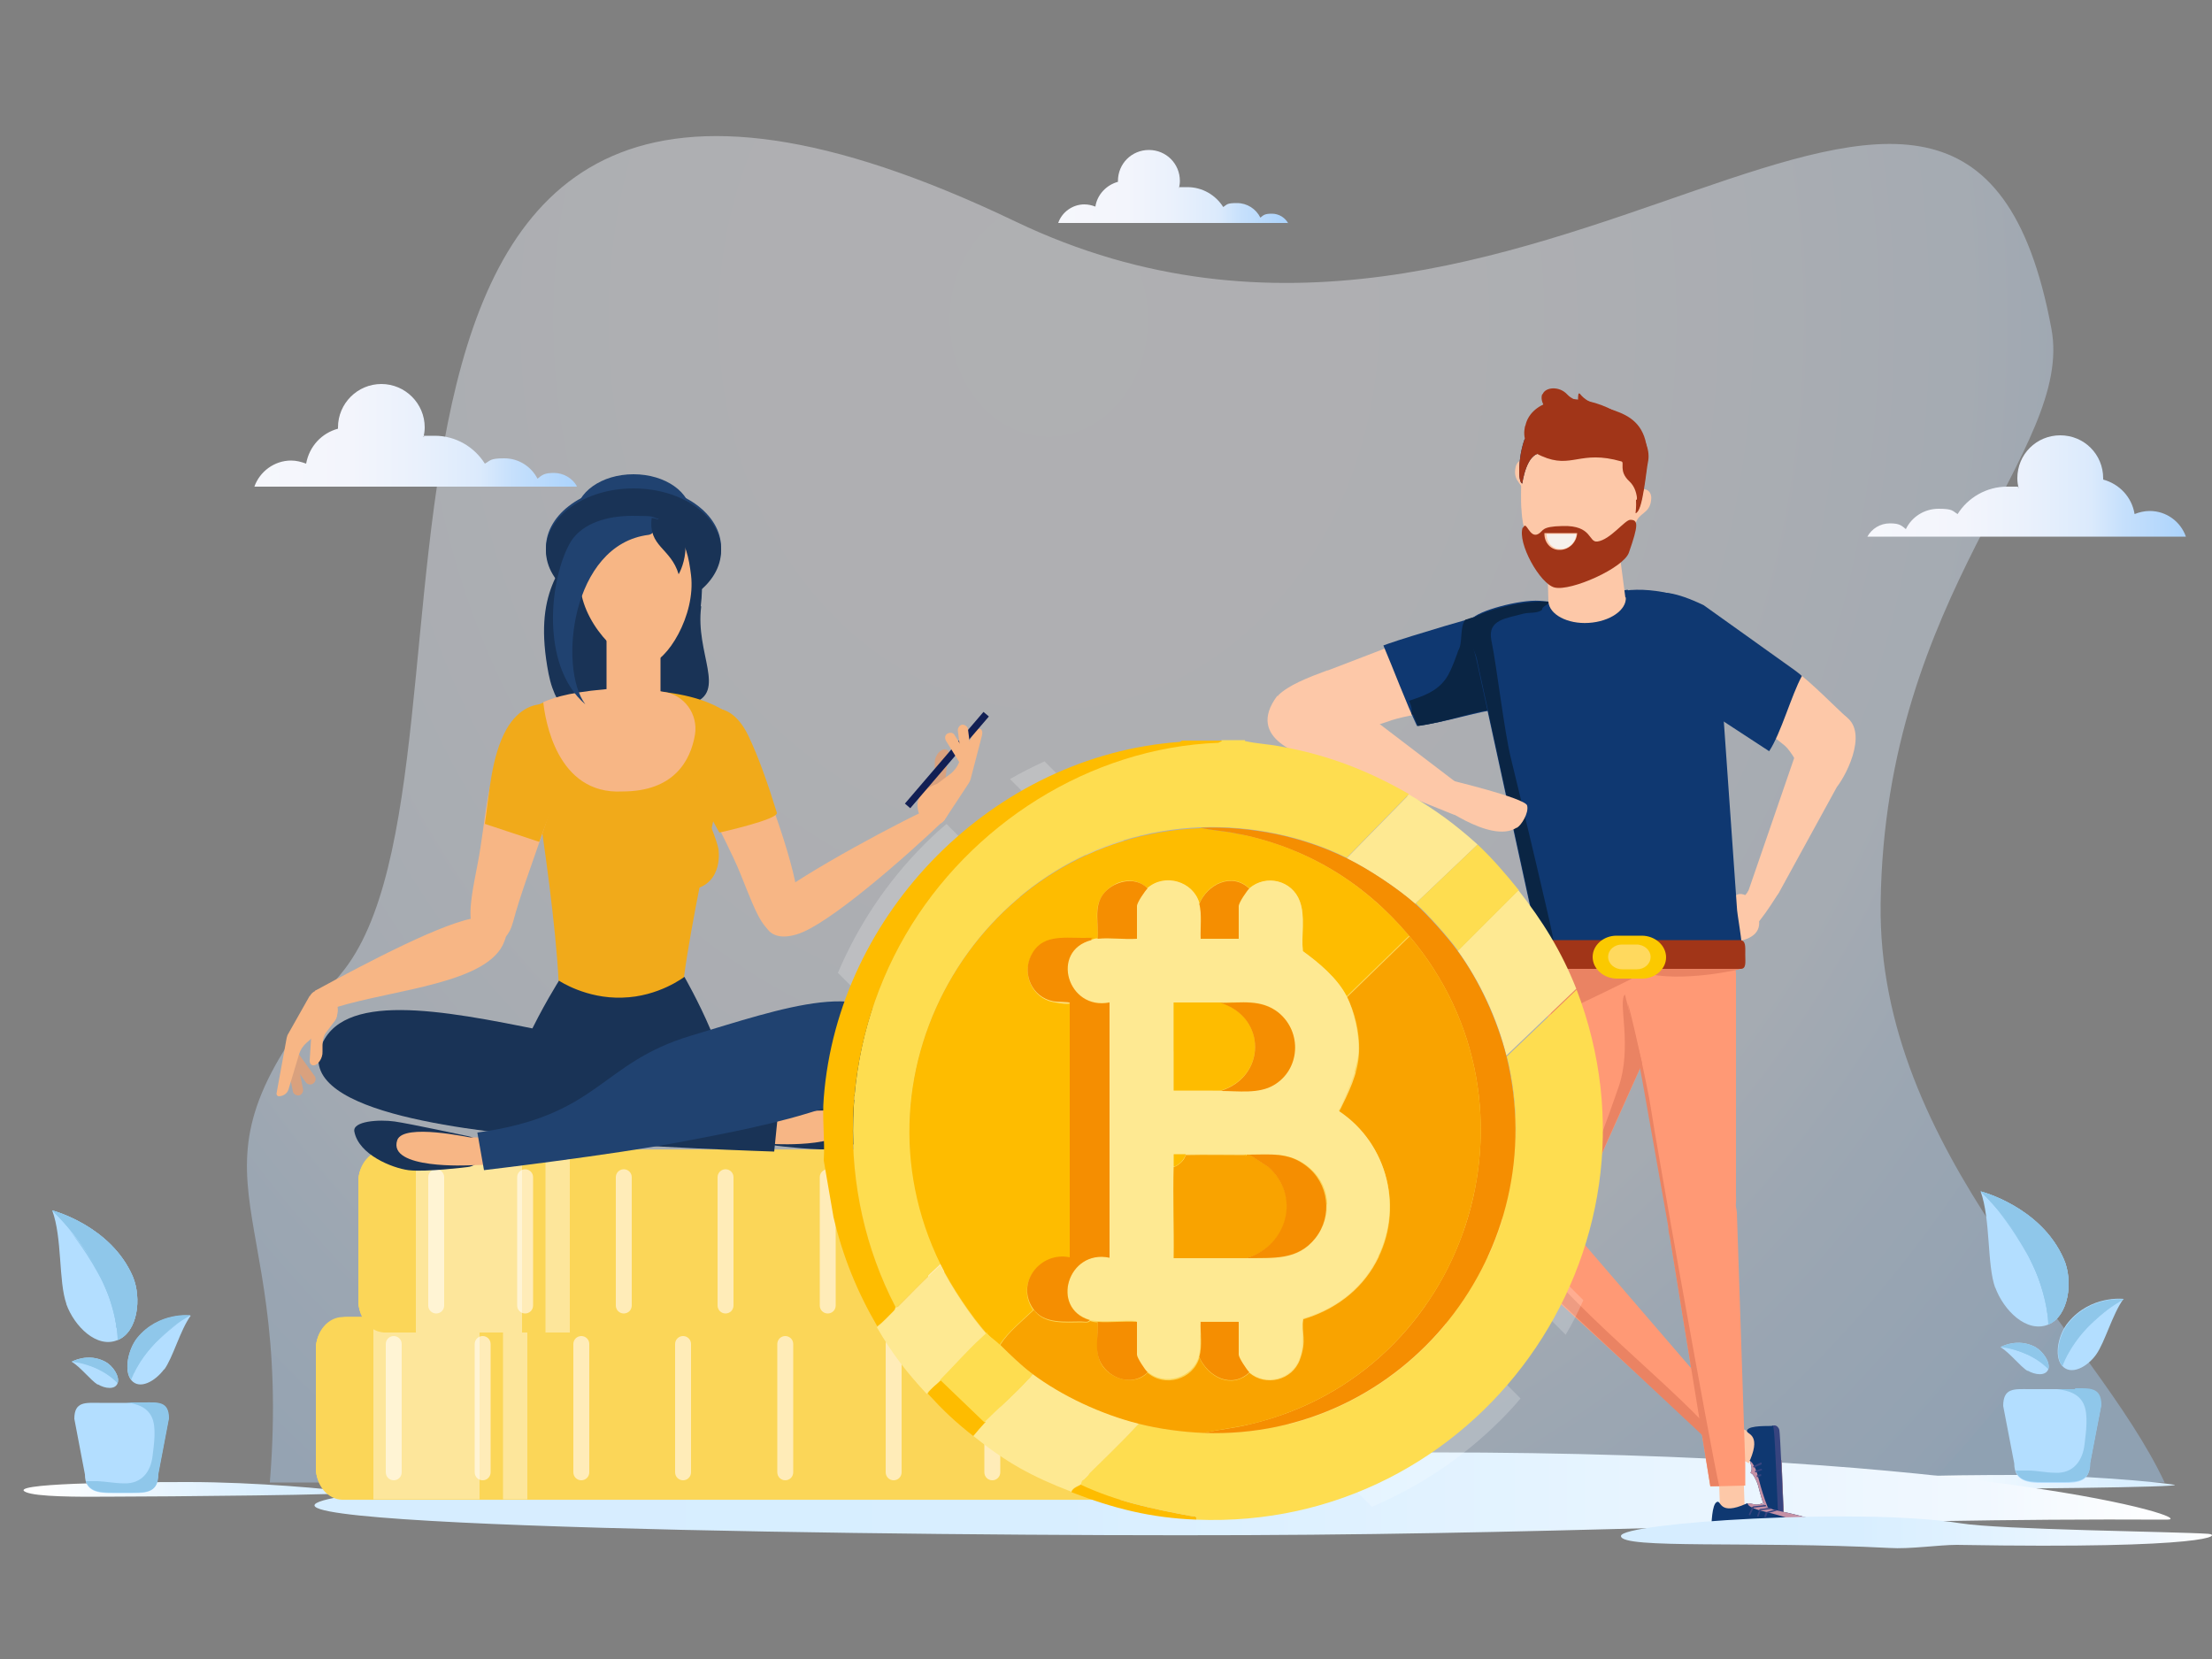 <?xml version="1.0" encoding="UTF-8"?>
<svg xmlns="http://www.w3.org/2000/svg" version="1.1" xmlns:xlink="http://www.w3.org/1999/xlink" viewBox="0 0 500 375">
  <rect x="0" y="0" width="500" height="375" fill="#808080" stroke="none"/>
  <!-- Generator: Adobe Illustrator 29.2.0, SVG Export Plug-In . SVG Version: 2.1.0 Build 108)  -->
  <defs>
    <style>
      .st0 {
        fill: #db967f;
      }

      .st0, .st1, .st2, .st3, .st4, .st5, .st6, .st7, .st8, .st9, .st10 {
        mix-blend-mode: multiply;
      }

      .st11 {
        fill: #ff9975;
      }

      .st12 {
        fill: #121f54;
      }

      .st13, .st10 {
        fill: #fbd658;
      }

      .st1 {
        fill: url(#linear-gradient6);
      }

      .st14 {
        fill: #fedd50;
      }

      .st15 {
        fill: #fbc900;
      }

      .st16 {
        fill: #8fc7ea;
      }

      .st17 {
        fill: #d9a17e;
      }

      .st2 {
        fill: url(#linear-gradient1);
      }

      .st3 {
        fill: #c591a5;
      }

      .st18 {
        fill: #0f3871;
      }

      .st19 {
        fill: none;
      }

      .st20 {
        fill: #f6f1ec;
      }

      .st21 {
        fill: url(#radial-gradient);
      }

      .st4 {
        fill: #ffecb8;
      }

      .st22 {
        isolation: isolate;
      }

      .st23, .st7 {
        fill: #fdc8a8;
      }

      .st24 {
        fill: #f1aa1a;
      }

      .st25 {
        opacity: .2;
      }

      .st25, .st26 {
        fill: #fff;
      }

      .st27 {
        fill: #0a2544;
      }

      .st5 {
        fill: url(#linear-gradient2);
      }

      .st28 {
        fill: url(#linear-gradient4);
      }

      .st26 {
        opacity: .4;
      }

      .st29 {
        opacity: .4;
      }

      .st30 {
        fill: #b3deff;
      }

      .st31 {
        fill: url(#linear-gradient5);
      }

      .st32 {
        fill: url(#linear-gradient3);
      }

      .st33 {
        fill: #193356;
      }

      .st6 {
        fill: #ea8363;
      }

      .st34 {
        fill: #f58e01;
      }

      .st8 {
        fill: #ffd95e;
      }

      .st35 {
        fill: #37447f;
      }

      .st9 {
        fill: url(#linear-gradient);
      }

      .st36 {
        fill: #a13518;
      }

      .st37 {
        fill: #fee992;
      }

      .st38 {
        fill: #febc00;
      }

      .st39 {
        fill: #f7b685;
      }

      .st40 {
        fill: #f9a300;
      }

      .st41 {
        fill: #204270;
      }
    </style>
    <radialGradient id="radial-gradient" cx="244.7" cy="190.8" fx="244.7" fy="190.8" r="271.5" gradientTransform="translate(-32.1 -175.8) scale(1.1 1.3)" gradientUnits="userSpaceOnUse">
      <stop offset="0" stop-color="#f6f7fc"/>
      <stop offset=".3" stop-color="#f3f5fc"/>
      <stop offset=".5" stop-color="#eaf1fc"/>
      <stop offset=".7" stop-color="#dbeafc"/>
      <stop offset=".8" stop-color="#c6e0fc"/>
      <stop offset="1" stop-color="#abd3fc"/>
      <stop offset="1" stop-color="#a6d1fc"/>
    </radialGradient>
    <linearGradient id="linear-gradient" x1="275.1" y1="336.6" x2="369.5" y2="336.6" gradientTransform="translate(-211.6) scale(.8 1)" gradientUnits="userSpaceOnUse">
      <stop offset="0" stop-color="#fff"/>
      <stop offset=".4" stop-color="#e8f5ff"/>
      <stop offset=".7" stop-color="#daefff"/>
      <stop offset="1" stop-color="#d6edff"/>
    </linearGradient>
    <linearGradient id="linear-gradient1" x1="799.9" y1="335" x2="891.7" y2="335" xlink:href="#linear-gradient"/>
    <linearGradient id="linear-gradient2" x1="71.1" y1="337.7" x2="490.5" y2="337.7" gradientUnits="userSpaceOnUse">
      <stop offset="0" stop-color="#d6edff"/>
      <stop offset=".4" stop-color="#d8eeff"/>
      <stop offset=".6" stop-color="#e1f2ff"/>
      <stop offset=".9" stop-color="#f1f8ff"/>
      <stop offset="1" stop-color="#fff"/>
    </linearGradient>
    <linearGradient id="linear-gradient3" x1="239.1" y1="42.2" x2="291.2" y2="42.2" gradientUnits="userSpaceOnUse">
      <stop offset="0" stop-color="#f6f7fc"/>
      <stop offset=".3" stop-color="#f3f5fc"/>
      <stop offset=".5" stop-color="#eaf1fc"/>
      <stop offset=".7" stop-color="#dbeafc"/>
      <stop offset=".8" stop-color="#c6e0fc"/>
      <stop offset="1" stop-color="#abd3fc"/>
      <stop offset="1" stop-color="#a6d1fc"/>
    </linearGradient>
    <linearGradient id="linear-gradient4" x1="57.6" y1="98.3" x2="130.4" y2="98.3" xlink:href="#linear-gradient3"/>
    <linearGradient id="linear-gradient5" x1="422.1" y1="109.8" x2="494.3" y2="109.8" xlink:href="#linear-gradient3"/>
    <linearGradient id="linear-gradient6" x1="366.4" y1="346.4" x2="500" y2="346.4" xlink:href="#linear-gradient2"/>
  </defs>
  <g class="st22">
    <g id="Livello_1">
      <rect class="st19" width="500" height="375"/>
      <g class="st29">
        <path class="st21" d="M61,335.1h428.3c-15.9-33.8-65-74.6-64.2-130.9.9-70.6,43.8-102.3,38.6-129.9-19.8-106.8-117.3,31.7-234.1-24.2C57-32.6,116,173.8,77,220.2c-39.5,47-10.6,47.8-16,114.8Z"/>
      </g>
      <g>
        <path class="st9" d="M5.9,337.3c2.4,1,10.9,1.1,20,1,9.7,0,57.5-.4,53.7-1-4.5-.7-21.8-2.3-37-2.3s-41.5.3-36.7,2.3Z"/>
        <g>
          <path class="st30" d="M22.1,312.9c1.6,1,4,1.3,4.5-.3.5-1.5-1.1-3.9-2.8-4.8-3.9-2.1-7.6,0-7.6,0,2,1.2,4.3,4.2,5.9,5.2Z"/>
          <path class="st16" d="M26.6,312.6c.5-1.5-1.1-3.9-2.8-4.8-3.9-2.1-7.6,0-7.6,0,6.9.8,10.4,4.9,10.4,4.9Z"/>
          <path class="st16" d="M25.9,311.9s-.1,0-.3-.3c0,0-.2-.2-.3-.3-.1-.1-.3-.2-.5-.4,0,0-.2-.1-.3-.2,0,0-.2-.1-.3-.2-.2-.1-.4-.3-.7-.4-.5-.3-1-.5-1.6-.8-1.1-.5-2.2-.8-2.9-1.1-.8-.2-1.2-.4-1.2-.4,0,0,.5.1,1.2.3.8.2,1.8.5,3,1,.6.3,1.1.5,1.6.8.2.2.5.3.7.4.1,0,.2.1.3.2,0,0,.2.1.3.2.2.1.3.3.5.4.1.1.3.2.3.3.2.2.3.3.3.3Z"/>
          <path class="st30" d="M15,294.8c1.8,5,6.9,10.1,11.6,8.1,4.5-1.8,5.5-9.4,3.4-14.4-5-11.5-18.2-14.9-18.2-14.9,2.3,6.2,1.4,16,3.2,21.1Z"/>
          <path class="st30" d="M37.1,309.5c-2,2.7-5.5,4.7-7.4,2.5-1.8-2.1-.7-7,1.3-9.5,4.9-6,12.1-5.1,12.1-5.1-2.4,3.3-4,9.5-6,12.2Z"/>
          <path class="st16" d="M29.7,311.9c-1.8-2.1-.7-7,1.3-9.5,4.9-6,12.1-5.1,12.1-5.1-10.5,5.8-13.5,14.7-13.5,14.7Z"/>
          <path class="st16" d="M30.3,310.3s.1-.2.3-.6c0-.2.2-.4.4-.7.2-.3.3-.6.5-.9.1-.2.2-.3.3-.5.1-.2.2-.3.4-.5.2-.4.5-.7.8-1.1.6-.8,1.3-1.5,2-2.3,1.5-1.5,3-2.8,4-3.6,1.1-.9,1.7-1.4,1.7-1.4,0,0-.7.5-1.8,1.3-1.1.8-2.5,2-4.1,3.6-.8.8-1.4,1.6-2,2.4-.3.4-.6.8-.8,1.2-.1.2-.2.4-.3.5-.1.2-.2.4-.3.5-.2.3-.4.6-.5.9-.1.3-.3.5-.3.7-.2.4-.3.6-.3.6Z"/>
          <path class="st16" d="M26.6,302.9c4.5-1.8,5.5-9.4,3.4-14.4-5-11.5-18.2-14.9-18.2-14.9,15,14.8,14.8,29.2,14.8,29.2Z"/>
          <path class="st16" d="M26.6,302.9c4.5-1.8,5.5-9.4,3.4-14.4-5-11.5-18.2-14.9-18.2-14.9,15,14.8,14.8,29.2,14.8,29.2Z"/>
          <path class="st16" d="M26.5,300.3s0-.4-.2-1c0-.3-.1-.7-.2-1.2-.1-.5-.2-1-.4-1.6,0-.3-.2-.6-.2-.9,0-.3-.2-.6-.3-1-.2-.7-.5-1.4-.8-2.1-.6-1.4-1.3-3-2.2-4.6-1.7-3.1-3.5-5.8-4.9-7.7-1.3-1.9-2.2-3-2.2-3,0,0,.9,1.1,2.3,2.9,1.4,1.8,3.3,4.4,5,7.6.9,1.6,1.6,3.2,2.1,4.6.3.7.5,1.5.7,2.1,0,.3.2.7.3,1,0,.3.2.6.2.9.2.6.2,1.1.3,1.6,0,.5.1.9.2,1.2,0,.7.1,1,.1,1Z"/>
          <path class="st30" d="M25.3,337.5h4.7c3.2,0,5.7-.2,5.7-4.2l2.4-12.6c0-4-2.6-3.6-5.7-3.6h-9.9c-3.1,0-5.7-.4-5.7,3.6l2.4,12.6c0,4,3.1,4.2,6.2,4.2Z"/>
          <path class="st16" d="M32.4,317h-3.9c2.4.3,4.7,1,5.8,3.3,1.1,2.3.5,6.2.2,8.7-.4,3.7-2.5,6.4-6.4,6.3-2,0-4-.4-6-.5-.9,0-1.8,0-2.7,0,.8,2.4,3.3,2.6,6,2.6h4.7c3.2,0,5.7-.2,5.7-4.2l2.4-12.6c0-4-2.6-3.6-5.7-3.6Z"/>
        </g>
      </g>
      <g>
        <path class="st2" d="M419.8,335.6c2.3,1,10.6,1,19.4,1,9.4,0,55.9-.4,52.2-1-4.4-.7-21.2-2.2-35.9-2.2s-40.3.3-35.7,2.2Z"/>
        <g>
          <path class="st30" d="M458.3,309.8c1.7,1,4.1,1.3,4.7-.3.5-1.6-1.2-4-2.9-5-4.1-2.2-7.9,0-7.9,0,2.1,1.3,4.4,4.3,6.1,5.4Z"/>
          <path class="st16" d="M463,309.5c.5-1.6-1.2-4-2.9-5-4.1-2.2-7.9,0-7.9,0,7.1.8,10.8,5,10.8,5Z"/>
          <path class="st16" d="M462.3,308.7s-.1,0-.3-.3c0,0-.2-.2-.4-.3-.1-.1-.3-.2-.5-.4,0,0-.2-.1-.3-.2-.1,0-.2-.1-.3-.2-.2-.1-.5-.3-.7-.4-.5-.3-1.1-.6-1.7-.8-1.2-.5-2.3-.9-3-1.1-.8-.2-1.3-.4-1.3-.4,0,0,.5.1,1.3.3.8.2,1.9.5,3.1,1,.6.3,1.2.6,1.7.8.3.2.5.3.7.5.1,0,.2.1.3.2,0,0,.2.1.3.2.2.1.3.3.5.4.1.1.3.2.4.3.2.2.3.3.3.3Z"/>
          <path class="st30" d="M451,291c1.9,5.2,7.1,10.4,12,8.4,4.6-1.9,5.7-9.8,3.5-14.8-5.2-11.9-18.8-15.3-18.8-15.3,2.3,6.4,1.4,16.6,3.3,21.8Z"/>
          <path class="st30" d="M473.8,306.2c-2,2.8-5.7,4.8-7.7,2.5-1.9-2.2-.8-7.2,1.4-9.8,5.1-6.2,12.5-5.3,12.5-5.3-2.5,3.4-4.2,9.8-6.2,12.6Z"/>
          <path class="st16" d="M466.2,308.8c-1.9-2.2-.8-7.2,1.4-9.8,5.1-6.2,12.5-5.3,12.5-5.3-10.9,6-13.9,15.1-13.9,15.1Z"/>
          <path class="st16" d="M466.8,307.1s.1-.2.3-.6c0-.2.2-.4.4-.7.2-.3.3-.6.5-.9.1-.2.2-.3.3-.5.1-.2.2-.4.4-.5.3-.4.5-.8.8-1.2.6-.8,1.3-1.6,2.1-2.4,1.6-1.6,3.1-2.9,4.1-3.7,1.1-.9,1.8-1.4,1.8-1.4,0,0-.7.5-1.8,1.3-1.1.8-2.6,2.1-4.2,3.7-.8.8-1.5,1.6-2.1,2.4-.3.4-.6.8-.8,1.2-.1.2-.2.4-.4.6-.1.2-.2.4-.3.5-.2.3-.4.7-.5.9-.2.3-.3.5-.4.7-.2.4-.3.6-.3.6Z"/>
          <path class="st16" d="M463,299.4c4.6-1.9,5.7-9.8,3.5-14.8-5.2-11.9-18.8-15.3-18.8-15.3,15.5,15.3,15.3,30.2,15.3,30.2Z"/>
          <path class="st16" d="M463,299.4c4.6-1.9,5.7-9.8,3.5-14.8-5.2-11.9-18.8-15.3-18.8-15.3,15.5,15.3,15.3,30.2,15.3,30.2Z"/>
          <path class="st16" d="M462.9,296.7s0-.4-.2-1.1c0-.3-.1-.8-.2-1.2-.1-.5-.2-1-.4-1.6,0-.3-.2-.6-.3-.9,0-.3-.2-.7-.3-1-.2-.7-.5-1.4-.8-2.2-.6-1.5-1.4-3.1-2.2-4.7-1.8-3.2-3.6-6-5-7.9-1.4-1.9-2.3-3.1-2.3-3.1,0,0,.9,1.1,2.4,3,1.4,1.9,3.4,4.6,5.2,7.8.9,1.6,1.6,3.3,2.2,4.8.3.8.6,1.5.7,2.2.1.4.2.7.3,1,0,.3.2.7.2,1,.2.6.2,1.2.3,1.7,0,.5.2.9.2,1.3,0,.7.1,1.1.1,1.1Z"/>
          <path class="st30" d="M461.7,335.2h4.8c3.3,0,5.9-.3,5.9-4.4l2.5-13c0-4.1-2.7-3.8-5.9-3.8h-10.3c-3.3,0-5.9-.4-5.9,3.8l2.5,13c0,4.1,3.2,4.4,6.4,4.4Z"/>
          <path class="st16" d="M469,314h-4c2.5.3,4.9,1,6,3.4,1.1,2.4.5,6.4.2,9-.4,3.8-2.6,6.7-6.6,6.5-2.1,0-4.1-.5-6.2-.5-.9,0-1.9,0-2.8,0,.8,2.5,3.4,2.6,6.2,2.6h4.8c3.3,0,5.9-.3,5.9-4.4l2.5-13c0-4.1-2.7-3.8-5.9-3.8Z"/>
        </g>
      </g>
      <g>
        <path class="st5" d="M77.6,338.2c-41.9,7,129.3,9.1,204.2,8.8,79.9-.3,135.8-3.9,208-3.5,8,0-40.9-15.2-165.9-15.2s-202.2,2.5-246.2,9.9Z"/>
        <path class="st11" d="M339.7,277c-.4,5.1,3.1,1.7,6.6,2.8l2.2,6.5c3.6,1.1,6.4-8.1,7.9-12.7l20.7-46.4c1.5-4.6.7-13.1-2.9-14.2l-7.1,2.8c-3.6-1.1-13.7,0-15.2,4.6l-12.3,56.6Z"/>
        <polygon class="st23" points="395.3 330.7 398 325.1 387.7 319.7 384.9 325.3 395.3 330.7"/>
        <path class="st7" d="M387.7,319.7l3.6,1.9c-.3.3-.5.6-.6,1-.4,1.6-.8,3,.8,4.4.9.8,2.4.9,3.4,1.1.5,0,1,.2,1.6.3l-1.2,2.3-10.4-5.4,2.7-5.6Z"/>
        <path class="st18" d="M402,345.1c0,0-.3,0-1,0-.9,0-2.7-5.8-3.6-9.3-.2-.7-.8-2.1-1.3-2.6-.5-.4-.5-.2-.3-.5.4-1-.2-1.8-.2-2.6h7.1c.2,5,.5,12.4.6,14,0,1-.4,1-1,1,0,0-.2,0-.2,0Z"/>
        <path class="st3" d="M402,345.1c0,0-.3,0-1,0-.9,0-2.7-5.8-3.6-9.3-.2-.7-.8-2.1-1.3-2.6-.5-.4-.5-.2-.3-.5.4-1-.2-1.6-.2-2.6h7.1c.2,5,.5,12.4.6,14,0,1-.4,1-1,1,0,0-.2,0-.2,0Z"/>
        <path class="st35" d="M401.3,330.2h1.3c.2,4.9.5,12.4.6,13.9,0,1-.4,1-1,1,0,0-.2,0-.2,0l-.7-14.9Z"/>
        <path class="st0" d="M401.3,330.2h1.3c.2,4.9.5,12.4.6,13.9,0,1-.4,1-1,1,0,0-.1,0-.2,0l-.7-14.9Z"/>
        <path class="st35" d="M402.1,342.4c.6,0,1,0,1-1-.1-2.3-.7-17.4-.9-18.2-.1-.4-.5-1-1.1-1h0c-.6,0-1,.4-1,1l.9,18.2c0,.5.5,1,1.1,1h0Z"/>
        <path class="st18" d="M400.7,322.2c.4,0,.6,6.2,1.2,19.9,0,.3,0,.3-1.1.3-1,0-2.7-5.8-3.6-9.3-.2-.7-.8-2.1-1.3-2.6-.5-.5-.5-.2-.3-.5,2.6-6.2-1.1-5.7-.7-6.7.5-1.2,5.2-.9,5.8-1Z"/>
        <path class="st35" d="M398.2,330.9c0,0,0-.1,0-.2h0c0,0-.1-.2-.2-.1l-1.7.8c0,0,0,.1,0,.2h0c0,0,.2.2.2.1l1.7-.7Z"/>
        <path class="st35" d="M398.3,332.4c0,0,0-.1,0-.2h0c0,0-.1-.2-.2-.2l-1.4.5c0,0,0,.1,0,.2h0c0,0,.1.2.2.1l1.4-.5Z"/>
        <path class="st35" d="M398.1,333.6s0,0,0-.2h0c0,0,0-.2-.1-.2l-.9.3s0,0,0,.2h0c0,0,0,.2.1.2l.9-.3Z"/>
        <path class="st11" d="M340.6,273.6l1.1-1.3c2.4-2.9,5.7-2.8,9.5.9l37.2,43.2,3,3.7-5.7,4.8-43.8-40.1c-3.9-3.7-3.8-8.3-1.4-11.3Z"/>
        <path class="st11" d="M377.6,279.8c.3,4.9,3.1-.2,7.1-.4h1.8c4-.3,6.2-4.4,5.9-9.3v-50c-.4-4.9-1.6-13.6-5.6-13.4l-6,5.1c-4,.2-13.7,4.7-13.4,9.5l10.2,58.4Z"/>
        <polygon class="st23" points="388.9 342 394.4 341.8 394.1 333.3 388.6 333.5 388.9 342"/>
        <path class="st7" d="M394.1,333.3v3c-.2,0-.6-.1-1,0-1.4.3-2.7.6-3,2.1-.2.8.3,1.8.6,2.6.1.4.3.7.4,1.1h-2.3c0,0-.2-8.4-.2-8.4l5.5-.2Z"/>
        <g>
          <path class="st18" d="M411.9,345.7c0,0,0-.3.1-1,0-.9-6.5-2.5-10.5-3.3-.8-.2-2.4-.7-2.9-1.2-.5-.5-.1-.5-.5-.3-1.2.5-2.1-.1-3-.1l-.3,7.1c5.6,0,14.2,0,16,.1,1.1,0,1.2-.4,1.2-1,0,0,0-.2,0-.2Z"/>
          <path class="st3" d="M411.9,345.7c0,0,0-.3.1-1,0-.9-6.5-2.5-10.5-3.3-.8-.2-2.4-.7-2.9-1.2-.5-.5-.1-.5-.5-.3-1.2.5-1.9-.1-3-.1l-.3,7.1c5.6,0,14.2,0,16,.1,1.1,0,1.2-.4,1.2-1,0,0,0-.2,0-.2Z"/>
          <path class="st35" d="M394.8,345.6v1.3c5.5,0,14.1,0,16,.1,1.1,0,1.1-.4,1.2-1,0,0,0-.2,0-.2l-17.1-.2Z"/>
          <path class="st0" d="M394.8,345.6v1.2c5.5,0,14.1,0,16,.1,1.1,0,1.2-.4,1.2-1,0,0,0-.1,0-.2l-17.1-.2Z"/>
          <path class="st35" d="M406.6,345.9c0,.6,0,1-1,1-2.3,0-17.1,0-17.8-.1-.4,0-.9-.5-.9-1h0c0-.6.5-1,1-1h17.8c.5.1.9.6.9,1.2h0Z"/>
          <path class="st18" d="M386.9,345.3c0,.4,6.1.3,19.5.4.3,0,.3,0,.3-1.1,0-.9-5.5-2.4-9-3.2-.7-.2-2.1-.7-2.5-1.2-.4-.5-.1-.5-.5-.3-6.2,2.8-5.6-.9-6.6-.4-1.2.5-1.2,5.2-1.3,5.9Z"/>
          <path class="st35" d="M395.6,342.5c0,0-.1,0-.2,0h0c0,0-.1-.1-.1-.2l.8-1.7c0,0,.1,0,.2,0h0c0,0,.1.1.1.2l-.8,1.7Z"/>
          <path class="st35" d="M397.5,342.8c0,0-.1,0-.2,0h0c0,0-.2-.1-.1-.2l.5-1.4c0,0,.1,0,.2,0h0c0,0,.2.1.1.2l-.5,1.4Z"/>
          <path class="st35" d="M399.2,342.9s0,0-.2,0h0c0,0-.2,0-.2-.1l.3-.9s.1,0,.2,0h0c0,0,.2,0,.2.1l-.3.9Z"/>
          <path class="st35" d="M396.3,340.8c0,0-.2,0-.2-.1h0c0,0,.1-.2.2-.2l2.7-.3c.1,0,.2,0,.2.1h0c0,0-.1.2-.2.2l-2.7.3Z"/>
          <path class="st35" d="M397.9,341.4c0,0-.2,0-.2-.1h0c0,0,0-.2.2-.2l2.3-.3c0,0,.2,0,.2.1h0c0,0,0,.2-.2.2l-2.3.3Z"/>
          <path class="st35" d="M399.3,342.1c0,0-.2,0-.2-.1h0c0,0,0-.2.1-.2l2.2-.6c0,0,.2,0,.2.1h0c0,0,0,.2-.1.2l-2.2.6Z"/>
        </g>
        <path class="st11" d="M383.5,267.6l1.8-.3c4-.8,6.6,1.4,7.3,6.7l1.9,57v4.8s-7.9.2-7.9.2l-9.5-58.7c-.7-5.3,2.4-8.9,6.4-9.6Z"/>
        <path class="st6" d="M367.9,226.8c.4.2,4.7,19.7,5.2,23.3.8,5.8,13.4,76.6,15.5,85.8h-2s-9.1-56-9.1-56c-.2-.8-.4-1.7-.4-2.6l-5.9-33.2-3.3-17.3Z"/>
        <path class="st6" d="M339.1,275.7l1.5-2.1,11.8-52.6c.5-4.8,10.1-7,13.8-6.8l6.3-4.3c1.2,0,2.4,1.1,3.3,2.5,1.9-1.2,3.8-1.9,5.2-2.2l1.8-.3c2.7-.4,8.1,4.9,10.4,7.6v1.6s-13,3.1-21.7.8c0,0-6.5,3.3-14.3,7-5.3,2.5-13.1,44.8-13.2,49.4-.1,9.9,28.5,32,41.1,45.3v3.1l-45.8-42.9c0-.7-.1-5.6-.1-6.2Z"/>
        <path class="st6" d="M367.3,224.8l3.9,15.6s-16,35.2-16.5,37.8c-.5-2.2,5.8-16.9,11.1-32.3,3.3-9.4-.2-19.5,1.5-21.1Z"/>
        <polygon class="st18" points="348.5 136.8 350.4 159.5 365.2 184.2 380.3 151.7 367.9 133.3 348.5 136.8"/>
        <path class="st23" d="M393.3,203.1c-1.4.2-.8,7.7,1.3,7.7,2.1,0,7.5-9.1,7.5-9.1l-3.7-9s-2.3,9.9-5.1,10.4Z"/>
        <path class="st23" d="M397.6,208c.5,3.5-3,4.5-5,4.8l-.6-9s-.3-1.5,1.1-1.7c2-.3,4,2.3,4.5,5.8Z"/>
        <path class="st23" d="M300,151.6l13.8-5.3c4.5-1.8,21.7-7.6,23.2-7.8l1.5,20.5c-4.8.2-20.6,2.4-24.8,4.1l-17.3,5.7c-1.5.5-2.1.7-3.7,1.1l-3.8-12.7c2.3-2.3,6.6-4,11.2-5.7Z"/>
        <path class="st18" d="M312.7,145.9l1.1-.4c4.5-1.6,21.7-6.7,23.2-6.9l1.5,21.8c-3.3.1-11.8,2.9-18.2,3.7-2.5-5.3-5.3-12.8-7.6-18.2Z"/>
        <path class="st27" d="M319.1,161.5c0-.3,0-.6,0-.9,0-.8-.3-1.5-.6-2.2,3.4-1.1,6.4-2.2,8.4-5.1,1.3-1.9,2.7-6.2,2.7-6.2,1.1-1.7.3-5.3,1.6-7,3.8-1.3,5.4-1.4,6-1.5l.4,21.8c-3.4.1-11,2.9-17.1,3.7,0,0-1.1-2.5-1.1-2.6Z"/>
        <path class="st18" d="M332.7,139.9c1.3-1.8,10.7-4.4,15.3-4.1l2.1.2c2,5.4-1.4,13.3,3.5,16.9,2.4,1.8,1.9,9.1,4.6,10.4,1.3.6,5.2,14.2,6.7,13.7,0,0,7.6-30.7,7.2-33.2-.6-3.8-2.7-7-4.8-10.3,6.5-.9,17.7,1.3,20.8,7.5l4.5,64c0,1.5,1.3,7.8,1.3,11.4h-19.4c-1.7-.9-2.1-1.7-2.1-1.7-.4.5-1.1,1.1-2,1.7h-22.1c-.4-2.1-.9-4.1-1.1-5.4l-13.3-61.1c-1.6-7.3-3-7.4-1.2-9.9Z"/>
        <path class="st27" d="M332.7,139.9c1.7-1.4,10.5-4.3,17.4-3.9.2.6-1.7,1.1-1.5,1.8-.9.9-3,.6-4.2.9-3.9,1.1-8.2,1.3-7.3,6,1.3,6.3,2.9,20.7,4.5,27,3,12.2,8.8,36.8,9.3,39.5.3,1.6.6,3.6,1.5,5.1h-4c-.4-2.1-.9-4.1-1.1-5.4l-13.3-61.1c-.5-3.7-4.3-7.3-1.2-9.9Z"/>
        <path class="st36" d="M343.1,215.7c0,1.8-.2,3.3,1.3,3.3h48.9c1.5.1,1.2-1.4,1.2-3.2h0c0-1.8.2-3.3-1.3-3.3h-48.9c-1.5-.1-1.2,1.4-1.2,3.2h0Z"/>
        <path class="st15" d="M360,216.3c0,2.7,2.5,4.9,5.5,4.9h5.7c3,0,5.4-2.2,5.4-4.8h0c0-2.7-2.5-4.9-5.5-4.9h-5.7c-3,0-5.4,2.2-5.4,4.8h0Z"/>
        <path class="st8" d="M363.5,216.3c0,1.5,1.4,2.8,3.2,2.8h3.3c1.7,0,3.1-1.2,3.1-2.8h0c0-1.5-1.4-2.8-3.2-2.8h-3.3c-1.7,0-3.1,1.2-3.1,2.8h0Z"/>
        <g>
          <path class="st13" d="M78.6,297.7h176.4c4,0,7.2,3.2,7.2,7.2v26.9c0,4-3.2,7.2-7.2,7.2H78.6c-4,0-7.2-3.2-7.2-7.2v-26.9c0-4,3.2-7.2,7.2-7.2Z"/>
          <path class="st10" d="M78.6,297.7h176.4c4,0,7.2,3.2,7.2,7.2v26.9c0,4-3.2,7.2-7.2,7.2H78.6c-4,0-7.2-3.2-7.2-7.2v-26.9c0-4,3.2-7.2,7.2-7.2Z"/>
          <path class="st13" d="M234.9,331.8c0,4-2.8,7.2-6.1,7.2H77.5c-3.4,0-6.1-3.2-6.1-7.2v-26.9c0-4,2.8-7.2,6.1-7.2h151.2c3.4,0,6.1,3.2,6.1,7.2v26.9Z"/>
          <path class="st4" d="M90.8,332.8c0,1-.8,1.8-1.8,1.8h0c-1,0-1.8-.8-1.8-1.8v-29c0-1,.8-1.8,1.8-1.8h0c1,0,1.8.8,1.8,1.8v29Z"/>
          <path class="st4" d="M110.9,332.8c0,1-.8,1.8-1.8,1.8h0c-1,0-1.8-.8-1.8-1.8v-29c0-1,.8-1.8,1.8-1.8h0c1,0,1.8.8,1.8,1.8v29Z"/>
          <path class="st4" d="M133.2,332.8c0,1-.8,1.8-1.8,1.8h0c-1,0-1.8-.8-1.8-1.8v-29c0-1,.8-1.8,1.8-1.8h0c1,0,1.8.8,1.8,1.8v29Z"/>
          <path class="st4" d="M156.2,332.8c0,1-.8,1.8-1.8,1.8h0c-1,0-1.8-.8-1.8-1.8v-29c0-1,.8-1.8,1.8-1.8h0c1,0,1.8.8,1.8,1.8v29Z"/>
          <path class="st4" d="M179.3,332.8c0,1-.8,1.8-1.8,1.8h0c-1,0-1.8-.8-1.8-1.8v-29c0-1,.8-1.8,1.8-1.8h0c1,0,1.8.8,1.8,1.8v29Z"/>
          <path class="st4" d="M203.8,332.8c0,1-.8,1.8-1.8,1.8h0c-1,0-1.8-.8-1.8-1.8v-29c0-1,.8-1.8,1.8-1.8h0c1,0,1.8.8,1.8,1.8v29Z"/>
          <path class="st4" d="M226.1,332.8c0,1-.8,1.8-1.8,1.8h0c-1,0-1.8-.8-1.8-1.8v-29c0-1,.8-1.8,1.8-1.8h0c1,0,1.8.8,1.8,1.8v29Z"/>
          <path class="st4" d="M246.2,332.8c0,1-.8,1.8-1.8,1.8h0c-1,0-1.8-.8-1.8-1.8v-29c0-1,.8-1.8,1.8-1.8h0c1,0,1.8.8,1.8,1.8v29Z"/>
          <rect class="st26" x="84.4" y="297.7" width="24" height="41.2"/>
          <rect class="st26" x="113.7" y="297.7" width="5.5" height="41.2"/>
        </g>
        <g>
          <path class="st13" d="M271.7,294c0,4-3.2,7.2-7.2,7.2H88.2c-4,0-7.2-3.2-7.2-7.2v-26.9c0-4,3.2-7.2,7.2-7.2h176.3c4,0,7.2,3.2,7.2,7.2v26.9Z"/>
          <path class="st10" d="M271.7,294c0,4-3.2,7.2-7.2,7.2H88.2c-4,0-7.2-3.2-7.2-7.2v-26.9c0-4,3.2-7.2,7.2-7.2h176.3c4,0,7.2,3.2,7.2,7.2v26.9Z"/>
          <path class="st13" d="M244.5,294c0,4-2.7,7.2-6.1,7.2H87.1c-3.4,0-6.1-3.2-6.1-7.2v-26.9c0-4,2.8-7.2,6.1-7.2h151.2c3.4,0,6.1,3.2,6.1,7.2v26.9Z"/>
          <path class="st4" d="M100.4,295.1c0,1-.8,1.8-1.8,1.8h0c-1,0-1.8-.8-1.8-1.8v-29c0-1,.8-1.8,1.8-1.8h0c1,0,1.8.8,1.8,1.8v29Z"/>
          <path class="st4" d="M120.5,295.1c0,1-.8,1.8-1.8,1.8h0c-1,0-1.8-.8-1.8-1.8v-29c0-1,.8-1.8,1.8-1.8h0c1,0,1.8.8,1.8,1.8v29Z"/>
          <path class="st4" d="M142.8,295.1c0,1-.8,1.8-1.8,1.8h0c-1,0-1.8-.8-1.8-1.8v-29c0-1,.8-1.8,1.8-1.8h0c1,0,1.8.8,1.8,1.8v29Z"/>
          <path class="st4" d="M165.8,295.1c0,1-.8,1.8-1.8,1.8h0c-1,0-1.8-.8-1.8-1.8v-29c0-1,.8-1.8,1.8-1.8h0c1,0,1.8.8,1.8,1.8v29Z"/>
          <path class="st4" d="M188.9,295.1c0,1-.8,1.8-1.8,1.8h0c-1,0-1.8-.8-1.8-1.8v-29c0-1,.8-1.8,1.8-1.8h0c1,0,1.8.8,1.8,1.8v29Z"/>
          <path class="st4" d="M213.4,295.1c0,1-.8,1.8-1.8,1.8h0c-1,0-1.8-.8-1.8-1.8v-29c0-1,.8-1.8,1.8-1.8h0c1,0,1.8.8,1.8,1.8v29Z"/>
          <path class="st4" d="M235.7,295.1c0,1-.8,1.8-1.8,1.8h0c-1,0-1.8-.8-1.8-1.8v-29c0-1,.8-1.8,1.8-1.8h0c1,0,1.8.8,1.8,1.8v29Z"/>
          <path class="st4" d="M255.8,295.1c0,1-.8,1.8-1.8,1.8h0c-1,0-1.8-.8-1.8-1.8v-29c0-1,.8-1.8,1.8-1.8h0c1,0,1.8.8,1.8,1.8v29Z"/>
          <rect class="st26" x="94" y="260" width="24" height="41.2"/>
          <rect class="st26" x="123.3" y="260" width="5.5" height="41.2"/>
        </g>
        <g>
          <path class="st10" d="M206.2,256.6c0,37.7,30.6,68.2,68.2,68.2s68.3-30.6,68.3-68.2-30.6-68.2-68.3-68.2-68.2,30.6-68.2,68.2Z"/>
          <path class="st25" d="M213.9,186.3c-1.7,1.4-3.3,2.9-4.9,4.5-8.6,8.6-15.1,18.5-19.6,29.1l120.7,120.7c10.6-4.5,20.5-11,29.1-19.6,1.6-1.6,3.1-3.2,4.5-4.9l-129.7-129.8Z"/>
          <path class="st25" d="M236.1,172.1c-2.6,1.2-5.2,2.5-7.8,4l125.6,125.6c1.5-2.5,2.8-5.1,4-7.8l-121.8-121.8Z"/>
        </g>
        <path class="st23" d="M342.9,187.1c1-.6,2.7-3.3,2.3-5-.3-1.7-18-5.9-18-5.9l-3,4.9s12.7,9.8,18.6,6Z"/>
        <path class="st23" d="M331.7,178.8l-33.3-25.4c-2.1,4.5-9.7,3.9-9.7,3.9-7.4,9.9,6,13.6,10,14.8l29.8,12c1.5.5,2.1,0,2.7-3.3.5-2.3.4-2.1.4-2.1Z"/>
        <path class="st23" d="M391.3,153.3c1.2-.4,2.2-1,3.2-1.9,1.6-1.6,2.4-3.9,2.3-6.2l9,6.4c3.9,2.9,8.7,7.9,11.8,10.7l-9.7,13.5c-2-4.3-3.6-6.7-4.9-7.6l-11.7-9.3c.9-1.6,1.2-3.6.1-5.5Z"/>
        <path class="st18" d="M385.1,136.8l20.6,14.7c.5.4,1.1.8,1.6,1.3-2.4,4.4-4.7,12.9-7.4,17l-19.9-13c-1.6-1.3-3.3-9.3-5-10.6l-3-9.6s0-6.1,13.1.2Z"/>
        <path class="st23" d="M395.3,201.1l12.2-35.4c4.7,2.8,8.7-4.3,8.7-4.3,6.6,2.9,1.5,13.3-1,16.5l-13.1,23.9c-1,1.2-3.4,5.6-6.2,3-1.9-1.7-.6-3.6-.6-3.6Z"/>
        <path class="st23" d="M372.4,214.4c0,0,0,.1,0,.1,0,0,0,0,0-.1Z"/>
        <path class="st23" d="M367.5,135c.2,2.9-3.6,5.5-8.4,5.8h0c-4.8.3-8.9-1.9-9.1-4.8l-.6-22.1c-.2-2.9,2.8-5.4,7.6-5.7h0c4.8-.3,7.3,2,7.5,4.9l2.9,22Z"/>
        <path class="st7" d="M349.7,125.4l16.2-4.1.5,3.5c-3.4,3.3-8.9,7.5-10.7,8-1.7.4-5.9-1.4-6-2.4v-5Z"/>
        <path class="st23" d="M347.3,105.1l-1.8-.9c-1.5-.7-2.8,0-3,1.9-.4,3,2.1,3.3,1.9,5.7l3.9-.4-1-6.3Z"/>
        <path class="st23" d="M368.8,111l2-.4c1.7-.3,2.7.8,2.4,2.6-.4,3-2.8,2.6-3.5,5.2l-3.5-1.6,2.6-5.8Z"/>
        <path class="st23" d="M344.6,119.3c1.2,4.2,4.5,10.3,7.4,11.1,3.3.8,13.3-3.6,14.9-6.4,4.5-7.7,8.1-28.9-7.6-30.2-4.2-.3-11.2-3-13.8,4.6-1.6,4.8-2.3,16.2-1,20.9Z"/>
        <path class="st7" d="M344.6,119.3c-1.3-4.8-.7-16.1,1-20.9,2.6-7.6,9.6-4.9,13.8-4.6,2.9.2,5.2,1.1,6.9,2.3-.2,0-.3.2-.4.3-2.7,1.8-5.1,4.1-7.1,6.7-.2.2-.7-.6-.8-.4-1,.7-3.8,1.8-4.8,1.9-1.5.1-6.9-1.7-7.6.6-1.4,4.9-1.6,9.2-.7,12.9,2.4,9.5,7.1,12.4,7.1,12.4-2.9-.7-6.2-6.8-7.4-11.1Z"/>
        <path class="st36" d="M344.2,119.2c-1.3,3.5,3.9,12.8,7.2,13.6,3.7.9,15.6-4.4,16.8-7.9,2.2-6.3,2.1-7.4.3-7.4-1.2,0-4.5,4.5-7.4,4.9-2.1.3-1.1-3.7-7.9-3.5-5,.1-4.2,1.1-5.5,1.8-2,1.1-2.7-3.3-3.4-1.4Z"/>
        <path class="st36" d="M348.6,89.1c-.6,1.6.8,3.9,3,5,2.2,1.2,6.2-.8,6.8-2.4.6-1.6-2.1-.3-4.2-2.6-1.8-1.9-4.9-1.6-5.5,0Z"/>
        <path class="st18" d="M348.5,102.5c-3.5-.4-4.4,6.8-4.4,6.8-1-.2-1-5.5.4-9.7.8-2.6,6.6,3.2,4,2.9Z"/>
        <path class="st36" d="M348.5,102.5c-3.5-.4-4.4,6.8-4.4,6.8-1-.2-1-5.5.4-9.7.8-2.6,6.6,3.2,4,2.9Z"/>
        <path class="st36" d="M344.7,96.4c-.5,2.4,0,5.1,3.8,6.7,6.8,3,8.6-1.5,18,1.2.8.2-.7,2.2,1.8,4.5,2.6,2.4,1.6,6.9,1.6,6.9,1.4,0,2.3-10.1,2.6-11.2,1.1-5.1-4.3-11.1-11.9-13.4-7.7-2.3-14.7,0-15.8,5.1Z"/>
        <path class="st36" d="M370,112.9s1.3-8.1,1.2-10.4c-.1-3.3-1.6-5.3-4.6-7.1-1.4-.9-4.4-1.9-6.1-2.2-2.1-.4-3.2-1.5-4.7-2.9.3.1.6.2.9.3,0-1.1,0-2.1.5-1.5,3.7,4.8,15.2,1.5,15.2,14.5,0,0,0-.7,0-.6,0,.6,0,1.2-.1,1.8-.2,1.1-1.2,11.2-2.6,11.2,0,0,.2-1.5.1-3Z"/>
        <g>
          <path class="st7" d="M349.1,120.7s0,0,0,0c0,2,1.5,3.7,3.5,3.6,2,0,3.8-1.7,3.9-3.8,0,0,0,0,0,0h-7.4Z"/>
          <path class="st20" d="M349.6,120.8s0,0,0,0c0,1.9,1.3,3.3,3.2,3.3,1.9,0,3.4-1.6,3.5-3.4,0,0,0,0,0,0h-6.7Z"/>
        </g>
        <path class="st18" d="M370.7,194.1c0,.5-.3.9-.8,1-.5,0-1-.3-1.1-.7,0-.5.3-.9.8-1,.5,0,1,.3,1.1.7Z"/>
        <path class="st18" d="M363.9,182.1c0,.5-.3.9-.8,1-.5,0-1-.3-1.1-.7,0-.5.3-.9.8-1,.5,0,1,.3,1.1.7Z"/>
        <path class="st18" d="M369.2,205.8c0,.5-.3.9-.8,1-.5,0-1-.3-1.1-.7,0-.5.3-.9.8-1,.5,0,1,.3,1.1.7Z"/>
      </g>
      <path class="st32" d="M291.2,50.5c-.7-1.3-2.1-2.2-3.7-2.2s-1.9.3-2.6.9c-1-2-3-3.3-5.3-3.3s-2.2.3-3.1.9c-1.7-2.7-4.7-4.5-8.1-4.5s-1.3,0-1.9.2c.1-.5.2-1,.2-1.6,0-3.9-3.1-7-7-7s-7,3.1-7,7,0,.2,0,.2c-2.6.7-4.7,2.9-5.1,5.6-.8-.3-1.6-.5-2.5-.5-2.7,0-5.1,1.8-5.9,4.2h52Z"/>
      <path class="st28" d="M130.4,109.9c-1-1.8-3-3-5.2-3s-2.7.5-3.7,1.3c-1.4-2.7-4.2-4.6-7.5-4.6s-3.1.5-4.4,1.2c-2.4-3.8-6.6-6.3-11.3-6.3s-1.8,0-2.6.3c.2-.7.3-1.5.3-2.2,0-5.4-4.4-9.8-9.8-9.8s-9.8,4.4-9.8,9.8,0,.2,0,.3c-3.7,1-6.5,4-7.2,7.9-1.1-.4-2.2-.7-3.4-.7-3.8,0-7.1,2.5-8.3,5.9h72.8Z"/>
      <path class="st31" d="M422.1,121.3c1-1.8,2.9-3,5.1-3s2.6.5,3.6,1.3c1.3-2.7,4.1-4.6,7.4-4.6s3.1.5,4.3,1.2c2.3-3.7,6.5-6.2,11.2-6.2s1.7,0,2.6.3c-.2-.7-.3-1.4-.3-2.2,0-5.4,4.3-9.7,9.7-9.7s9.7,4.3,9.7,9.7,0,.2,0,.3c3.7,1,6.5,4,7.1,7.8,1-.4,2.2-.7,3.4-.7,3.8,0,7,2.4,8.2,5.8h-72.1Z"/>
      <path class="st1" d="M499.1,346.7c3.1.2,1.3,3.5-56.8,2.5-4,0-10.7,1-15.2.7-31-1.6-60.7.3-60.7-2.7s54.1-6.5,76.6-2.9c9.1,1.5,48.7,1.9,56.1,2.4Z"/>
      <g>
        <g>
          <path class="st33" d="M172.3,255.7c-.4-3.1,3.4-3.7,3.4-3.7,0,0,13-2.8,16.5-3.3,3.5-.5,9.6-.1,9.1,2.3-1,5.2-8.5,8.2-12.2,8.7-3.8.5-13.4-.7-13.4-.7,0,0-3-.2-3.4-3.4Z"/>
          <path class="st39" d="M169.2,252.3h5.9c0,.1,15.1-3.3,16.5.6,2.3,6.7-16.4,5.7-16.4,5.7l-6.5-.2.5-6.1Z"/>
          <g>
            <path class="st41" d="M156.2,116.4c0,5.1-5.8,9.2-13,9.2s-13-4.1-13-9.2,5.8-9.2,13-9.2,13,4.1,13,9.2Z"/>
            <path class="st41" d="M163,123.8c0,7.7-8.9,14-19.8,14s-19.8-6.3-19.8-14,8.9-14,19.8-14,19.8,6.3,19.8,14Z"/>
            <ellipse class="st33" cx="143.2" cy="124.4" rx="19.8" ry="14"/>
            <path class="st33" d="M158.4,137c1.2-9.7-1.8-16.2-3.9-17.4-.8-.4-1.9-.2-2.7-.6-1-.4-1.8-.8-3-1-.5-.1-1.1-.2-1.5-.2-1.5-.3-2.8-.4-4.3-.4-3.1,0-5.7.6-8.3,1.5-.7.3-1.7.8-2.3,1.1-5.4,8.2-12,13.7-8.4,32.3,1.8,9.2,7.4,11.9,11.7,12.5,4.3.5,12.9-3.2,20.8-5.8,7.9-2.6.6-11.3,2-21.9Z"/>
            <path class="st24" d="M166.3,162.9s-4.9-7.2-25.4-6.9c-20.5.3-22.5,6.1-22.5,6.1,0,0,8.7,48.7,8,67.9-.4,10.3,29.3,8.5,27.7,0-1.6-8.5,12.2-67.1,12.2-67.1Z"/>
            <path class="st24" d="M155.9,176.5c5.8,11.3,6.5,15.4,6.5,15.4,0,0,1.3,7.8-5.9,9.2-7.2,1.4-10.4-6-9.7-11.6.7-5.6,9.1-13,9.1-13Z"/>
            <path class="st39" d="M110,212.2c-4.9-1.3-4.1-6.5-2.1-16.6,2-10.1,1.9-20.4,7.2-29.7,5.3-9.3,14.4-8.3,12.8,3.2-1.6,11.5-9,28.2-11.9,39.2-1.8,6.7-6,3.9-6,3.9Z"/>
            <path class="st24" d="M109.6,186.2c1-6.7,1.4-15.2,4.9-21.4,5.3-9.3,16.1-6.6,14.4,4.9-.7,4.8-5,14.8-7,20.6l-12.4-4.1Z"/>
            <path class="st33" d="M126.4,221.7s6.1,4.1,14.3,3.8c8.2-.2,14-4.7,14-4.7,0,0,12.8,22.2,8.8,28.7-4,6.5-43.1,12.6-48,4.8-4.9-7.8,10.9-32.7,10.9-32.7Z"/>
            <g>
              <path class="st39" d="M177.6,210.7c-4.7,1.7-6.4-3.7-10.2-13.1-3.8-9.4-9.4-16.8-10.2-27.4-.8-10.5,6.5-12.6,11.5-2.3,4.9,10.3,11.6,29.4,11.7,36.2.2,6.8-2.8,6.5-2.8,6.5Z"/>
              <path class="st24" d="M162.6,188.2c-3.1-5.6-6.2-11.2-6.7-18.1-.8-10.5,8.4-14.1,13.3-3.7,2.2,4.6,4.3,10.5,6.4,17.3.5,1.5-13,4.5-13,4.5Z"/>
              <path class="st39" d="M213.6,185.2c-9.3,8.9-26.6,24-33.5,26-6.9,2.1-8.4-3.1-7-6.4,1.4-3.3,24.9-16.3,35.6-21.4,9.4-4.5,4.9,1.7,4.9,1.7Z"/>
            </g>
            <path class="st33" d="M72.4,237c-5.1,15.1,36.4,18.7,54,20.5,17.6,1.8,48.6,2.8,48.6,2.8l.9-8.9c-23.3-1.7-30.8-13.9-53.4-18.5-22.6-4.6-45.7-9-50.1,4.1Z"/>
            <g>
              <path class="st33" d="M109.1,260.5c.4-3.1-3.4-3.7-3.4-3.7,0,0-13-2.8-16.5-3.3-3.5-.5-9.6-.1-9.1,2.3,1,5.2,8.5,8.2,12.2,8.7,3.8.5,13.4-.7,13.4-.7,0,0,3-.2,3.4-3.4Z"/>
              <path class="st39" d="M112.2,257.1h-5.9c0,.1-15.1-3.3-16.5.6-2.3,6.7,16.4,5.7,16.4,5.7l6.5-.2-.5-6.1Z"/>
              <path class="st41" d="M203.2,234.1c5.5,14.2-32.5,20.8-48.7,23.9-16.2,3.1-45.1,6.5-45.1,6.5l-1.5-8.5c27.7-3.8,27.6-15.7,48.3-21.9,20.7-6.2,41.6-13.8,46.9,0Z"/>
            </g>
            <path class="st39" d="M71.3,223.9c11.6-6.3,29.6-15.8,36.8-16.5,7.2-.7,7.1,2.1,5.9,5.4-3.5,9.5-24.8,10.8-38.1,14.9-4.6,1.4-4.7-3.8-4.7-3.8Z"/>
            <g>
              <path class="st17" d="M65.2,237.1h0c.5-.4,1.3-.3,1.7.3l4.2,5.8c.4.5.3,1.3-.3,1.7h0c-.5.4-1.3.3-1.7-.3l-4.2-5.8c-.4-.5-.3-1.3.3-1.7Z"/>
              <path class="st17" d="M65.7,238.3h0c.6-.1,1.3.3,1.4.9l1.4,7c.1.6-.3,1.3-.9,1.4h0c-.6.1-1.3-.3-1.4-.9l-1.4-7c-.1-.6.3-1.3.9-1.4Z"/>
              <g>
                <path class="st39" d="M70,225.1l-4.8,8.5c-.2.3-.3.6-.4,1l-2.3,12.6c0,.3.2.6.5.6h0c1,0,1.9-.6,2.2-1.5l2.4-8c.3-1,.9-1.9,1.7-2.6l3-2.6s5.7-2,3.6-6.9c-1.3-3.1-3.4-2.8-4.6-2.2-.6.2-1,.7-1.3,1.2Z"/>
                <path class="st39" d="M72.1,226.4h0c1.5-.8,3.4,0,3.9,1.5v.3c.4,1,.2,2-.5,2.8l-1.8,2.4c-.6.8-.8,1.9-.8,2.9v1.4c.1,1.5-1.1,3.2-2.1,3.1h0c-.5,0-.8-.5-.8-1l.7-11.2c0-.9.6-1.8,1.4-2.2Z"/>
              </g>
            </g>
            <path class="st39" d="M140.8,155.5c-11.3.7-15.1,2-18,3.2.4,3.8,3,21,17.9,20.2,11.6,0,15.4-6.9,16.4-12.9.7-4.6-2.4-8.9-7-9.6-3.3-.5-6.5-1.1-9.3-.9Z"/>
            <polygon class="st39" points="137.1 122.8 149.3 125.9 149.3 164.1 137.1 164.1 137.1 122.8"/>
            <path class="st39" d="M131.2,133c1.1,9.1,10.3,17.6,15.3,17.1,4.2-.4,10.8-11,9.7-20.1-.5-4.1-1.2-7.2-3.5-9.9-2.5-1.1-5.3-2.2-8.4-2.4-1.6,0-3.1,0-4.6.2-.5,0-1,.1-1.4.2-1.1.2-2.2.5-3.3.9-1.5,1.7-2.6,3.9-3.2,6.3-.6,2.3-.8,4.9-.5,7.6Z"/>
            <path class="st41" d="M148.8,117.3c-.3,1.8-.9,3.4-2.2,3.6-17.6,2.2-20.4,30.2-14.3,38.3-10.3-8.8-8.1-28.8-3.2-36.9,2.7-4.1,8.2-5.7,13.8-5.7s4.1.2,6,.7Z"/>
            <path class="st33" d="M154.9,124.8c-.3,3-1.5,5-1.5,5-1.8-6-6.9-6.2-6.1-12.7.5,0,1,.2,1.4.3,1.1.3,2.2.6,3.2,1,.9.4,1.7.7,2.5,1.2.6,1.9.6,3.7.5,5.3Z"/>
          </g>
        </g>
        <g>
          <g>
            <path class="st17" d="M211.6,183.7h0c-1.6.7-3.4-.1-3.8-1.8v-.3c-.3-1,0-2,.7-2.7l1.9-2.3c.7-.8.9-1.8.9-2.9v-1.4c0-1.5,1.3-3.1,2.4-2.9h0c.5,0,.8.5.7,1l-1.4,11.1c-.1.9-.7,1.7-1.6,2.2Z"/>
            <path class="st39" d="M213.6,185.2l5.4-8.2c.2-.3.3-.6.4-.9l2.5-9.6c.7-2.4-1.5-2.4-2.4.3l-2.7,5.5c-.4,1-1,1.8-1.8,2.5l-3.2,2.4s-5.8,1.7-4.1,6.6c1.1,3.1,3.2,3,4.5,2.5.6-.2,1.1-.6,1.4-1.1Z"/>
          </g>
          <rect class="st12" x="213.4" y="158.1" width="1.6" height="27.3" transform="translate(264.9 441.6) rotate(-139.4)"/>
          <path class="st39" d="M219.2,173.9h0c-.6.3-1.3.2-1.6-.4l-3.8-6.1c-.3-.6-.2-1.3.4-1.6h0c.6-.3,1.3-.2,1.6.4l3.8,6.1c.3.6.2,1.3-.4,1.6Z"/>
          <path class="st39" d="M218.7,173.2h0c-.6,0-1.2-.4-1.3-1l-.9-7.1c0-.6.4-1.2,1-1.3h0c.6,0,1.2.4,1.3,1l.9,7.1c0,.6-.4,1.3-1,1.3Z"/>
        </g>
      </g>
      <g>
        <path class="st14" d="M281.4,167.5c2.6.6,5.3.7,7.9,1.2,10.7,1.9,19.8,5.4,29.2,10.8l-14.1,14.4c-10.1-5-21.7-7.3-33-6.9-49.1,1.9-80.5,54.3-58.7,98.6-3.2,2.9-6.2,6.1-9.3,9.1s-1,.4-1,.5c-13.6-26.4-12.6-58.5,2.3-84.1,14.5-24.9,41.6-42.3,70.7-43.4l.8-.4h5.2Z"/>
        <path class="st38" d="M276.2,167.5l-.8.4c-29.1,1.1-56.2,18.5-70.7,43.4-14.9,25.6-16,57.7-2.3,84.1,0,0-.1.7-.5,1-1.2,1.2-2.3,2.4-3.6,3.4-4.6-7.9-7.8-15.8-9.9-24.7l-2.2-12.8c.3-4.6-.4-9.5,0-14.1,3.2-41.9,38.4-77.5,80.5-80.5l.5-.3h8.9Z"/>
        <path class="st14" d="M356.3,223.5c22.9,59.4-22.6,122.6-85.9,120,.2-.9-.5-.7-1.1-.8-8.7-1.6-16.9-3.3-25-7.1,0,0,.1-.7.5-1,4.2-4.3,8.6-8.3,12.6-12.7,4.6,1.2,10,1.9,14.8,2.1,45.4,1.6,79.3-41.2,68.4-85.2l15.8-15.1Z"/>
        <path class="st37" d="M257.4,321.8c-4,4.4-8.4,8.5-12.6,12.7-.4.4-.4,1-.5,1-.3.3-1.9.7-2.1,1.7-9.1-3.5-14.7-6.6-22.3-12.7.9-1,1.8-2.1,2.7-3.1,3.2-3.2,6.7-6.2,9.8-9.6s.9-.7.9-1.4c6.9,5.1,15.7,9.2,24,11.3Z"/>
        <path class="st37" d="M356.3,223.5l-15.8,15.1c-2-8.2-6-16.8-11-23.7l13.7-13.7c5.5,7,9.8,13.9,13.1,22.3Z"/>
        <path class="st37" d="M223.3,301.6c-.7,0-1,.5-1.4.9-3.3,3-6.2,6.3-9.3,9.5s-2.3,1.8-3.1,3.1c-4.5-4.8-7.9-9.2-11.3-15.1,1.3-1,2.5-2.3,3.6-3.4s.4-1,.5-1,.7-.1,1-.5c3.1-3.1,6-6.2,9.3-9.1,2.4,4.9,7,11.8,10.6,15.8Z"/>
        <path class="st37" d="M334,190.9l-14.1,13.4c-4.1-3.6-10.6-7.9-15.5-10.3l14.1-14.4c5.9,3.4,10.4,6.7,15.5,11.3Z"/>
        <path class="st14" d="M334,190.9c3.5,3.3,6.3,6.6,9.3,10.3l-13.7,13.7c-2.3-3.1-6.7-8.1-9.6-10.7l14.1-13.4Z"/>
        <path class="st38" d="M222.7,321.5c-.9,1-1.9,2.1-2.7,3.1-4.2-3.3-6.7-5.7-10.3-9.6.8-1.3,2.1-2.1,3.1-3.1l10,9.6Z"/>
        <path class="st38" d="M244.3,335.6c8.1,3.8,16.3,5.5,25,7.1.6.1,1.3-.1,1.1.8-10.3-.4-18.6-2.5-28.2-6.2.2-1,1.8-1.4,2.1-1.7Z"/>
        <path class="st38" d="M271.4,187.1c2.5.6,5.1.7,7.6,1.2,16,3,29.1,11,39.5,23.2l-14.1,13.7c-2.1-4.1-6.3-7.6-9.9-10.2-.4-3.7.6-7.9-.7-11.3-1.7-4.6-7.6-6.1-11.4-2.9-3.9-3.8-9.5-1-11.3,3.4-1.4-4.9-7.8-6.8-11.7-3.4-3-3-7.8-1.8-10.1,1.4s-.9,6.7-1.2,10c-.6,0-.9.2-1.4.3-.4-.6-1.3-.3-1.9-.3-4.6,0-9.5-.8-11.8,4.1-2,4.2.5,9.3,5,10.2s3.8,0,3.8.4v57.5c-6.7-1.4-12.4,5.8-8.3,11.7-2.6,2.5-5.6,4.9-7.6,7.9-.8-.8-2-1.6-2.7-2.4-3.6-4-8.2-10.9-10.6-15.8-21.8-44.4,9.6-96.7,58.7-98.6Z"/>
        <path class="st34" d="M304.4,194c4.9,2.4,11.4,6.7,15.5,10.3,2.9,2.6,7.3,7.5,9.6,10.7,5,6.9,8.9,15.5,11,23.7,10.9,44-22.9,86.8-68.4,85.2,3.5-.8,7.1-1.1,10.6-2,49.1-11.7,68.6-71.8,35.8-110.4-10.3-12.2-23.5-20.2-39.5-23.2-2.5-.5-5.1-.6-7.6-1.2,11.3-.4,22.9,1.9,33,6.9Z"/>
        <path class="st40" d="M318.5,211.5c32.8,38.6,13.3,98.7-35.8,110.4-3.5.8-7.1,1.2-10.6,2-4.8-.2-10.1-.9-14.8-2.1-8.3-2.1-17.2-6.2-24-11.3-2.5-1.9-5-4.3-7.2-6.5,1.9-3,5-5.4,7.6-7.9,2.4,3.4,7.2,2.8,10.8,2.8.6,0,1.5.2,1.9-.3.6.2,1.1.3,1.7.3.3,3.3-.9,7.1,1.2,10s7.2,4.4,10.1,1.4c3.9,3.4,10.3,1.5,11.7-3.4,2,4.4,7.3,7.2,11.3,3.4,3.7,3.2,9.7,1.7,11.4-2.9s.3-6.1.8-9.2c7-2.1,12.9-6.4,16.4-12.8,6.5-11.9,2.8-26.7-8.3-34.1,2.1-4.3,4.3-8.5,4.5-13.4s-1.1-9.3-2.7-12.5l14.1-13.7Z"/>
        <path class="st14" d="M223.3,301.6c.7.8,2,1.6,2.7,2.4,2.3,2.2,4.7,4.7,7.2,6.5,0,.7-.5,1-.9,1.4-3.1,3.4-6.6,6.4-9.8,9.6l-10-9.6c3.1-3.1,6-6.5,9.3-9.5s.7-.9,1.4-.9Z"/>
        <path class="st37" d="M271.1,204.3c.7,2.4.2,5.4.3,7.9h8.6v-7.4c0-.7,1.8-3.4,2.4-4,3.8-3.3,9.7-1.8,11.4,2.9,1.3,3.5.3,7.7.7,11.3,3.6,2.6,7.8,6.1,9.9,10.2,1.7,3.3,2.9,8.9,2.7,12.5s-2.4,9.1-4.5,13.4c11.2,7.4,14.8,22.3,8.3,34.1-3.5,6.5-9.4,10.8-16.4,12.8-.5,3.1.4,6.2-.8,9.2-1.7,4.6-7.7,6.1-11.4,2.9-.6-.6-2.4-3.2-2.4-4v-7.4h-8.6c-.1,2.5.3,5.5-.3,7.9-1.4,4.9-7.8,6.8-11.7,3.4s-2.4-3.2-2.4-4v-7.4c-2.9-.2-6.1.2-8.9,0s-1.1-.2-1.7-.3c-9-2.6-4.9-16.1,4.5-14.1v-57.7c-9.6,1.9-13.6-11.7-4.1-14.1.5-.1.7-.3,1.4-.3,2.9-.3,6,.2,8.9,0v-7.4c0-.7,1.8-3.4,2.4-4,3.9-3.4,10.3-1.5,11.7,3.4ZM275.9,226.6c-3.5,0-7.1,0-10.6,0v19.9c3.5,0,7.1,0,10.6,0s8.5.7,11.9-1.3c6-3.5,6.5-12,1.1-16.4-3.8-3.1-8.4-2.2-13.1-2.2ZM265.3,263.7c-.2,6.9.1,13.8,0,20.6,5.5,0,11,0,16.5,0s11.3,1.1,15.6-4.5,3.1-12.6-2.1-16.4c-4.1-3-8.1-2.4-12.8-2.5s-.5,0-.7,0-.2,0-.3,0c-4.4,0-9-.1-13.4,0s-1.8,0-2.7,0c0,.9,0,1.8,0,2.8Z"/>
        <path class="st34" d="M246.7,212.5c-9.4,2.4-5.4,16,4.1,14.1v57.7c-9.4-2-13.5,11.4-4.5,14.1-.4.6-1.3.3-1.9.3-3.6,0-8.4.6-10.8-2.8-4.2-5.9,1.6-13.1,8.2-11.7v-57.5c0-.3-3.1-.2-3.8-.4-4.6-.9-7-6-5-10.2,2.3-4.9,7.2-4.1,11.8-4.1s1.5-.2,1.9.3Z"/>
        <path class="st34" d="M259.4,200.8c-.6.6-2.4,3.2-2.4,4v7.4c-2.9.2-6.1-.3-8.9,0,.3-3.3-.9-7.1,1.2-10s7.2-4.4,10.1-1.4Z"/>
        <path class="st34" d="M282.4,200.8c-.6.6-2.4,3.2-2.4,4v7.4h-8.6c-.1-2.5.3-5.5-.3-7.9,1.8-4.4,7.4-7.2,11.3-3.4Z"/>
        <path class="st34" d="M248.1,298.8c2.9.2,6-.2,8.9,0v7.4c0,.7,1.8,3.4,2.4,4-3,3-7.8,1.8-10.1-1.4s-.9-6.7-1.2-10Z"/>
        <path class="st34" d="M271.1,306.7c.7-2.4.2-5.4.3-7.9h8.6v7.4c0,.7,1.8,3.4,2.4,4-4,3.8-9.3,1-11.3-3.4Z"/>
        <path class="st40" d="M281.4,261l.2.3.2-.3c.2,0,.5,0,.7,0l4.3,2.8c7.4,6.7,4.4,17.8-5,20.6-5.5,0-11,0-16.5,0,.1-6.9-.2-13.8,0-20.6,1.1-.3,2.5-1.6,2.7-2.7,4.4-.1,9,0,13.4,0Z"/>
        <path class="st38" d="M275.9,226.6c10.4,3.3,10.4,16.7,0,19.9-3.5,0-7.1,0-10.6,0v-19.9c3.5,0,7.1,0,10.6,0Z"/>
        <path class="st34" d="M281.7,284.4c9.3-2.8,12.4-14,5-20.6l-4.3-2.8c4.7,0,8.8-.6,12.8,2.5,5.2,3.9,6.1,11.4,2.1,16.4s-9.4,4.4-15.6,4.5Z"/>
        <path class="st34" d="M275.9,246.6c10.4-3.2,10.4-16.7,0-19.9,4.7,0,9.2-.9,13.1,2.2,5.4,4.4,4.9,12.9-1.1,16.4-3.4,2-8,1.3-11.9,1.3Z"/>
        <path class="st38" d="M268,261c-.3,1.1-1.6,2.5-2.7,2.7,0-.9,0-1.8,0-2.8.9,0,1.8,0,2.7,0Z"/>
        <path class="st38" d="M281.4,261c.1,0,.2,0,.3,0l-.2.3-.2-.3Z"/>
      </g>
    </g>
  </g>
</svg>